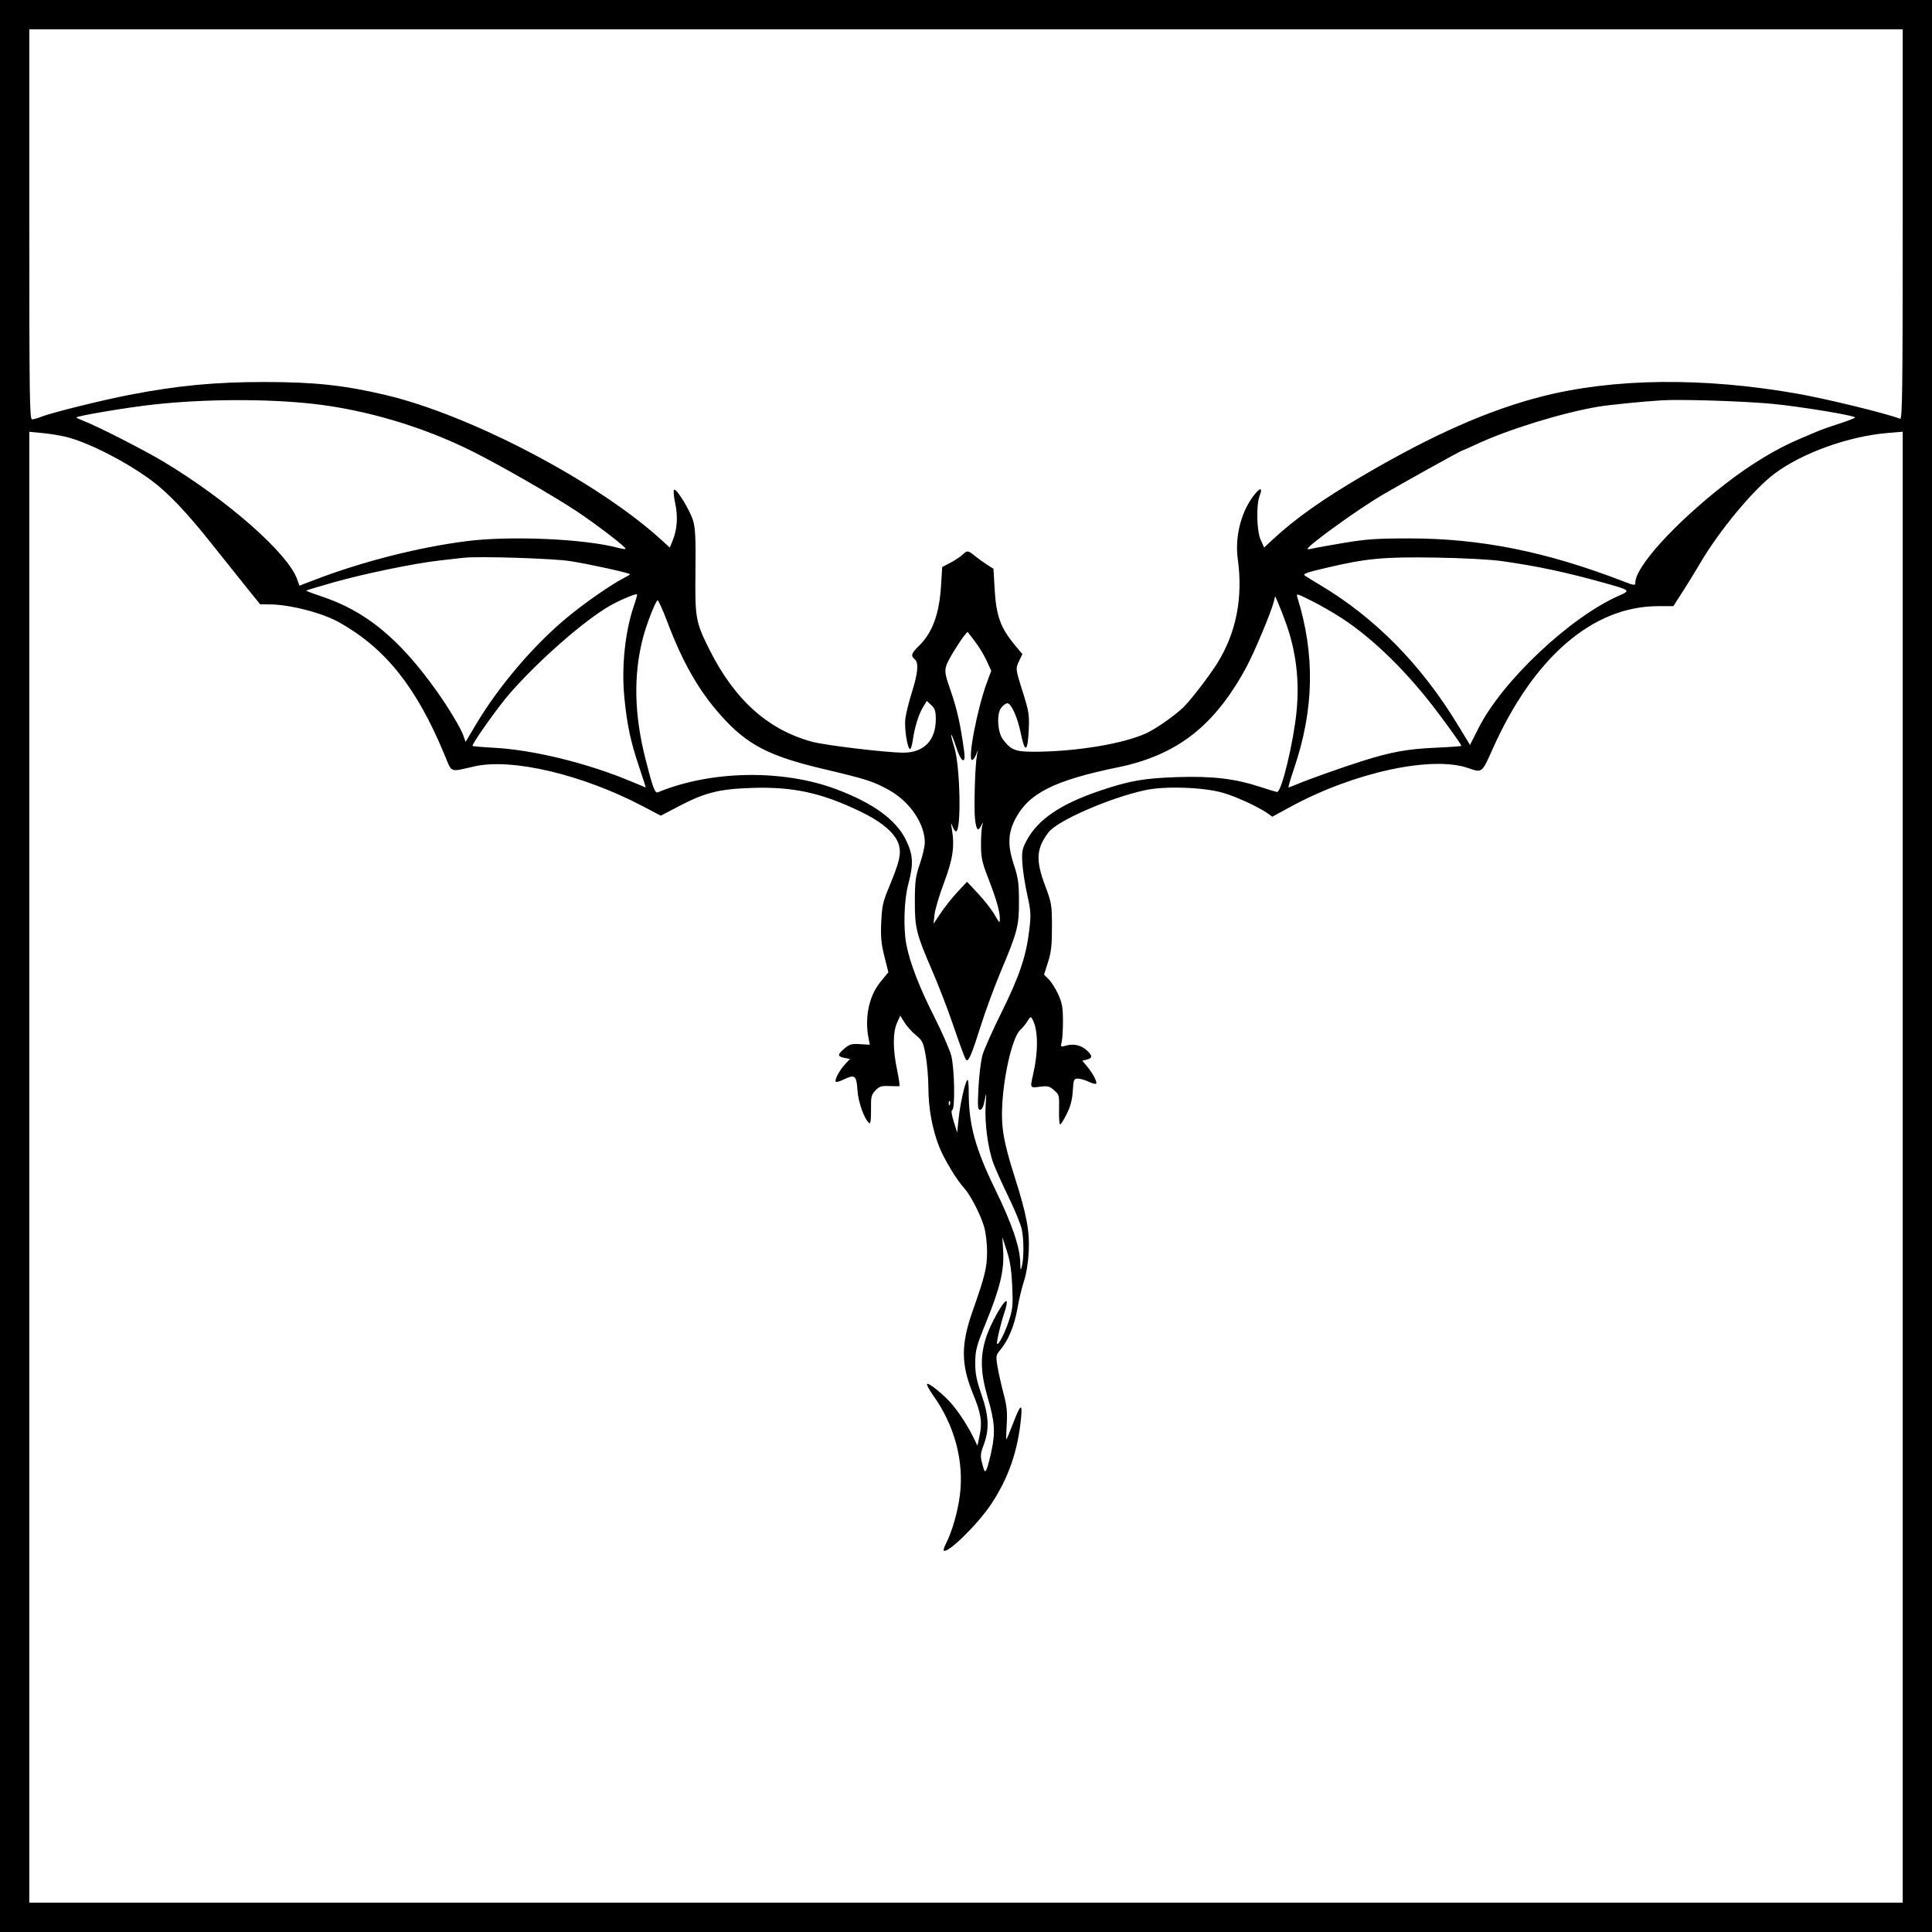 <svg width="1056" height="1056" viewBox="0 0 1056 1056" fill="none" xmlns="http://www.w3.org/2000/svg">
<path fill-rule="evenodd" clip-rule="evenodd" d="M0 528V1056H528H1056V528V0H528H0V528ZM1039.98 122.723C1039.98 212.755 1039.77 229.349 1038.61 228.904C1030.77 225.895 998.659 218.055 982.43 215.188C931.064 206.111 881.782 206.673 842.455 216.781C813.6 224.198 783.526 237.464 746.233 259.223C723.172 272.679 708.197 283.251 695.559 294.996L690.954 299.276L689.053 295.057C686.857 290.188 686.55 275.771 688.537 270.867C690.184 266.807 689.012 266.29 686.107 269.794C678.554 278.908 674.802 293.026 676.566 305.704C679.507 326.86 675.605 346.298 665.078 362.916C660.161 370.676 649.623 384.189 645.984 387.401C640.108 392.586 631.273 398.636 626.258 400.908C613.558 406.662 587.553 410.889 564.856 410.889C554.922 410.889 552.485 409.896 548.146 404.085C545.236 400.188 544.669 390.398 547.154 386.986C548.18 385.579 549.732 384.413 550.6 384.395C552.695 384.354 556.176 392.096 557.923 400.685C560.224 411.992 561.743 411.269 562.308 398.6C562.659 390.753 562.336 388.722 559.112 378.526C554.983 365.467 554.991 365.536 557.168 360.971L558.809 357.529L554.773 352.679C546.84 343.145 544.509 336.68 543.65 321.84L543.014 310.865L539.511 308.648C537.584 307.429 534.594 305.274 532.868 303.859C529.096 300.769 528.715 300.735 526.034 303.253C524.883 304.335 521.926 306.284 519.464 307.584L514.988 309.947L514.378 319.889C513.404 335.769 509.662 345.885 502.021 353.29C498.121 357.071 497.715 358.466 499.973 360.341C502.244 362.225 501.767 367.812 498.436 378.358C496.784 383.588 495.165 390.139 494.837 392.917C494.22 398.14 495.991 409.388 497.428 409.388C497.877 409.388 498.544 407.248 498.91 404.633C499.889 397.646 502.149 390.329 504.515 386.496L506.596 383.124L509.04 385.42C511.058 387.316 511.484 388.677 511.484 393.231C511.484 404.644 504.951 411.391 493.902 411.389C484.433 411.387 450.993 407.388 443.691 405.385C419.717 398.808 401.599 382.553 387.905 355.336C380.223 340.068 379.824 337.862 380.127 312.359C380.335 294.829 380.067 288.778 378.907 284.787C377.235 279.036 369.793 266.861 368.456 267.687C367.977 267.983 368.239 271.272 369.035 274.995C370.626 282.429 370.181 289.16 367.684 295.398L366.114 299.323L361.976 295.527C327.194 263.61 257.549 226.941 210.7 215.879C188.148 210.554 171.91 208.814 144.637 208.799C117.556 208.783 97.086 210.731 70.69 215.835C55.87 218.702 28.306 225.541 22.752 227.73C20.676 228.547 18.311 229.217 17.497 229.217C16.198 229.217 16.015 216.058 16.015 122.616V16.015H528H1039.98V122.723ZM171.08 220.732C200.109 223.964 231.469 233.319 258.292 246.747C273.749 254.485 302.436 270.971 315.207 279.453C326.36 286.862 342.591 299.35 341.928 300.013C341.707 300.235 339.791 299.956 337.671 299.394C319.117 294.477 278.645 292.734 254.699 295.822C228.678 299.177 198.161 306.935 172.664 316.677L163.655 320.119L162.441 316.665C157.448 302.455 124.155 273.178 89.14 252.207C78.793 246.009 52.805 232.744 46.044 230.21C44.117 229.487 42.191 228.596 41.764 228.231C40.92 227.506 68.977 222.762 83.787 221.125C111.661 218.045 145.578 217.892 171.08 220.732ZM968.417 220.707C983.607 222.134 1013.96 227.118 1013.96 228.185C1013.96 228.503 1010.02 230.033 1005.2 231.582C1000.39 233.133 995.092 235.009 993.441 235.75C991.789 236.492 987.584 238.276 984.097 239.713C971.474 244.916 956.841 253.755 942.893 264.606C915.591 285.844 893.846 309.733 893.846 318.49C893.846 320.137 893.288 320.07 887.09 317.678C845.18 301.501 809.152 294.276 770.432 294.283C752.62 294.286 746.863 294.678 734.611 296.724C726.581 298.065 718.812 299.464 717.344 299.832C715.877 300.2 714.677 300.284 714.677 300.02C714.677 298.287 742.017 278.529 755.222 270.718C764.807 265.048 798.662 246.233 799.279 246.233C799.518 246.233 802.991 244.699 806.997 242.823C824.178 234.779 853.661 225.67 873.327 222.33C879.447 221.29 897.515 219.474 908.36 218.809C918.817 218.168 952.831 219.243 968.417 220.707ZM36.222 238.82C48.45 241.891 68.689 252.215 82.641 262.5C91.681 269.163 102.011 279.995 115.333 296.781C121.887 305.039 130.616 315.962 134.729 321.054L142.208 330.313L147.426 330.348C158.541 330.422 176.17 334.983 185.419 340.178C210.707 354.382 227.6 375.575 242.837 412.218C247.228 422.777 245.428 422.045 259.245 418.901C279.814 414.221 318.421 423.366 351.5 440.751L361.175 445.837L371.018 440.694C385.359 433.2 392.89 431.295 410.612 430.676C433.237 429.886 448.925 433.27 470.239 443.539C482.452 449.423 489.699 455.76 491.362 462.007C492.65 466.846 491.588 471.291 485.885 484.959C482.607 492.813 482.066 495.255 481.669 504.002C481.303 512.075 481.639 515.735 483.389 522.72L485.564 531.403L481.136 536.84C474.97 544.41 472.503 556.268 474.752 567.537L475.45 571.041L470.12 570.708C465.533 570.422 464.346 570.748 461.612 573.049C457.641 576.39 457.618 577.434 461.5 578.211L464.566 578.823L461.687 581.939C458.698 585.172 455.985 590.446 456.86 591.32C457.136 591.596 458.91 591.088 460.801 590.19C467.34 587.087 468.12 587.646 468.656 595.814C469.105 602.664 472.649 612.35 475.306 613.992C475.808 614.303 476.15 611.061 476.085 606.628C475.979 599.485 476.211 598.451 478.458 596.059C480.578 593.803 481.692 593.439 485.956 593.61C488.711 593.72 491.239 593.754 491.573 593.686C491.908 593.618 491.352 589.621 490.339 584.804C487.986 573.617 487.967 564.252 490.288 559.084L492.062 555.136L494.328 558.803C495.575 560.82 498.389 563.96 500.581 565.782C504.256 568.835 504.678 569.713 505.989 577.073C506.771 581.463 507.426 589.397 507.446 594.706C507.486 605.745 509.572 617.175 513.266 626.593C515.968 633.482 522.888 644.965 527.031 649.432C530.359 653.022 535.944 663.869 537.913 670.567C538.796 673.573 539.511 679.624 539.511 684.101C539.511 692.785 538.365 697.515 531.682 716.416C525.136 734.931 525.204 745.798 531.969 762.222C536.212 772.524 536.957 777.258 535.466 784.44L534.264 790.233L532.075 785.736C529.155 779.74 524.954 773.175 520.691 767.946C516.449 762.743 507.157 755.183 506.699 756.56C506.516 757.108 507.93 759.731 509.84 762.391C521.682 778.877 526.973 798.374 524.676 817.066C523.559 826.153 520.38 837.243 517.041 843.7C516.106 845.509 515.565 847.212 515.839 847.488C517.813 849.46 534.577 833.034 541.869 821.981C551.24 807.777 556.355 793.021 558.075 775.234C558.919 766.51 557.826 767.293 553.539 778.487C551.8 783.029 550.233 786.745 550.059 786.745C549.885 786.745 549.975 783.016 550.259 778.458C550.671 771.846 550.32 768.46 548.521 761.692C547.281 757.029 545.804 750.433 545.237 747.034C544.253 741.131 544.322 740.719 546.778 737.802C551.145 732.612 554.497 724.476 556.123 715.126C556.978 710.199 558.596 703.466 559.716 700.163C560.926 696.595 561.959 690.299 562.262 684.648C562.885 673.024 561.245 664.196 554.548 643.109C548.395 623.736 547.082 615.81 547.875 602.827C548.905 585.933 553.676 566.489 557.661 562.948C558.846 561.894 560.611 559.743 561.581 558.169C563.214 555.519 563.42 555.445 564.344 557.173C567.51 563.088 567.592 574.682 564.562 587.819C562.974 594.699 562.977 594.706 568.36 593.991C572.586 593.431 573.551 593.665 576.118 595.875C578.945 598.31 579.041 598.684 578.862 606.49C578.76 610.941 579.025 614.582 579.451 614.582C579.876 614.582 581.513 611.992 583.086 608.827C585.121 604.734 586.068 601.119 586.364 596.315C586.754 590.006 586.937 589.558 589.137 589.558C590.432 589.558 593.079 590.315 595.017 591.239C596.955 592.164 598.806 592.656 599.128 592.333C599.906 591.556 597.268 586.543 594.101 582.78L591.564 579.765L594.065 579.137C597.228 578.344 597.224 577.06 594.049 574.118C591.001 571.293 586.793 570.325 582.685 571.503C579.657 572.371 579.638 572.352 580.341 569.207C580.731 567.463 581.027 562.207 580.999 557.528C580.957 550.59 580.475 547.992 578.387 543.451C576.978 540.388 574.666 536.72 573.248 535.303L570.669 532.723L572.836 525.858C574.584 520.32 574.999 516.57 574.981 506.48C574.961 494.515 574.797 493.535 571.249 484.089C565.986 470.08 566.39 463.742 573.109 454.933C577.986 448.539 606.389 436.145 625.952 431.875C636.643 429.542 657.9 430.27 668.454 433.332C675.738 435.446 687.752 440.975 692.787 444.53L695.422 446.39L705.539 440.891C740.096 422.111 782.828 412.865 802.69 419.873C810.054 422.471 810.031 422.489 815.742 409.638C838.086 359.361 870.547 331.314 906.392 331.314H914.614L919.615 323.556C922.365 319.29 926.728 312.196 929.308 307.791C939.726 290.011 958.282 267.651 969.819 258.979C984.935 247.616 1010.34 238.455 1031.73 236.659L1039.98 235.965V637.975V1039.98H528H16.015V638.003V236.02L23.272 236.706C27.264 237.082 33.09 238.034 36.222 238.82ZM311.795 306.709C322.242 308.356 344.326 313.217 344.326 313.869C344.326 314.076 342.863 314.992 341.073 315.903C334.31 319.348 320.441 328.938 310.745 336.875C292.13 352.113 272.783 374.738 260.026 396.189L254.482 405.513L253.327 402.2C251.871 398.024 245.262 386.969 238.774 377.858C218.209 348.977 199.86 333.929 175.353 325.845C170.776 324.335 167.172 322.96 167.345 322.79C167.518 322.62 174.19 320.622 182.173 318.349C198.79 313.621 226.29 307.942 240.227 306.359C245.457 305.766 251.313 305.099 253.24 304.879C261.487 303.934 302.278 305.21 311.795 306.709ZM821.083 306.715C840.368 309.458 855.935 312.766 876.33 318.456C891.394 322.658 891.437 322.696 884.726 325.672C857.911 337.565 821.17 372.24 808.159 397.932L803.479 407.175L796.864 396.288C776.797 363.263 751.721 337.763 721.683 319.835C718.105 317.7 714.358 315.403 713.357 314.732C711.807 313.693 713.518 313.047 724.867 310.382C747.084 305.166 756.172 304.314 784.743 304.77C800.064 305.015 814.59 305.793 821.083 306.715ZM346.512 331.009C341.643 345.081 339.609 364.634 341.274 381.361C342.775 396.433 344.607 405.05 349.271 418.967C351.38 425.26 353.03 430.408 352.939 430.408C352.848 430.408 349.184 428.899 344.797 427.056C321.248 417.164 291.519 409.868 270.051 408.714C263.558 408.365 258.245 407.901 258.245 407.684C258.245 406.043 272.679 385.773 278.772 378.859C295.053 360.382 319.241 339.226 333.434 331.045C338.417 328.173 347.608 324.31 348.181 324.847C348.374 325.028 347.623 327.801 346.512 331.009ZM733.256 337.795C750.614 349.067 769.433 367.519 785.744 389.261C793.372 399.427 798.756 407.035 798.756 407.646C798.756 407.884 792.564 408.345 784.993 408.67C769.379 409.341 760.155 411.017 744.268 416.072C732.853 419.703 715.004 426.063 708.453 428.834C706.406 429.7 704.522 430.408 704.265 430.408C704.009 430.408 705.367 425.79 707.283 420.148C718.289 387.738 718.875 357.888 709.119 326.479C708.433 324.267 708.829 324.363 716.791 328.35C721.409 330.662 728.818 334.912 733.256 337.795ZM703.14 341.323C708.449 356.35 710.314 372.315 708.686 388.79C707 405.839 700.465 432.967 698.066 432.875C697.568 432.856 693.332 431.59 688.652 430.059C674.967 425.586 662.619 424.13 643.609 424.748C625.446 425.339 617.539 426.715 601.652 432.051C579.561 439.47 567.11 447.953 560.922 459.8C558.717 464.022 558.435 465.619 558.802 471.812C559.035 475.739 560.229 483.458 561.457 488.963C563.459 497.948 563.578 499.907 562.616 508.097C560.919 522.55 557.27 533.444 547.568 553.024C542.657 562.933 537.922 573.518 537.046 576.546C536.17 579.574 535.17 587.569 534.825 594.313C534.285 604.871 534.408 606.574 535.712 606.574C536.745 606.574 537.547 604.902 538.232 601.319C539.166 596.428 539.201 596.621 538.74 604.117C538.131 614.03 540.033 628.102 543.066 636.101C544.318 639.405 548.064 647.707 551.391 654.551C554.717 661.393 557.91 669.186 558.485 671.866C559.66 677.346 559.682 687.622 558.529 692.155C557.869 694.746 557.748 694.452 557.646 690.015C557.453 681.593 553.073 668.778 544.113 650.411C533.044 627.721 529.524 614.885 529.487 597.065C529.476 591.725 529.16 589.549 528.539 590.532C527.15 592.727 524.695 604.111 523.891 612.08L523.184 619.086L521.306 613.092C520.118 609.299 519.807 606.97 520.461 606.752C522.126 606.197 521.738 583.911 519.942 577.006C519.089 573.725 514.799 563.941 510.41 555.264C502.431 539.489 497.351 526.293 495.408 516.297C493.676 507.384 494.149 491.879 496.41 483.458C499.432 472.199 499.138 467.04 495.002 458.772C489.58 447.935 477.165 438.941 457.292 431.453C427.962 420.399 388.613 421.047 359.597 433.058C357.969 433.732 356.833 430.69 352.808 414.871C346.613 390.525 346.166 368.865 351.439 348.626C353.286 341.537 357.727 329.958 359.333 328.042C359.689 327.618 362.152 333.023 364.807 340.053C373.158 362.158 381.964 377.528 394.012 391.037C408.313 407.07 420.137 413.243 450.133 420.334C473.802 425.929 477.425 427.098 486.064 431.93C497.288 438.207 505.479 450.236 505.479 460.443C505.479 462.607 504.266 467.883 502.785 472.166C500.437 478.958 500.086 481.557 500.044 492.466C499.986 507.122 500.817 510.465 509.496 530.502C512.717 537.934 517.602 550.546 520.354 558.529C526.302 575.782 527.759 579.549 528.479 579.549C529.739 579.549 531.541 575.089 535.983 560.98C538.574 552.75 543.54 539.261 547.018 531.003C556.154 509.313 556.999 506.031 556.954 492.466C556.922 482.591 556.517 479.748 554.102 472.462C550.727 462.279 550.928 455.481 554.831 447.861C562.122 433.63 575.97 426.62 611.079 419.39C643.364 412.742 663.744 396.876 681.141 364.845C685.458 356.896 694.839 334.544 696.252 328.836L696.99 325.86L698.916 330.338C699.975 332.801 701.876 337.745 703.14 341.323ZM533.042 350.785C535.112 353.512 537.928 358.198 539.303 361.199L541.801 366.655L539.528 372.757C534.192 387.082 528.74 415.393 531.318 415.393C531.879 415.393 532.828 414.154 533.426 412.641L534.515 409.888L533.963 412.891C532.934 418.486 532.246 442.195 532.95 447.828C533.705 453.878 534.545 454.703 536.36 451.177C537.494 448.975 537.504 448.981 536.839 451.427C536.465 452.804 536.177 457.533 536.201 461.937C536.236 468.724 536.806 471.395 539.937 479.454C544.489 491.165 546.492 498.049 546.497 501.975C546.499 504.847 546.372 504.759 543.621 499.973C542.037 497.221 537.999 492.041 534.648 488.463L528.556 481.956L523.411 487.462C520.582 490.489 516.459 495.669 514.251 498.972L510.235 504.978L510.798 499.85C511.107 497.03 513.462 489.147 516.031 482.334C520.882 469.467 521.879 462.508 520.242 452.929C519.647 449.449 519.695 449.285 520.609 451.678C521.188 453.191 522.041 454.43 522.506 454.43C525.558 454.43 524.853 418.72 521.598 408.439C520.475 404.888 519.728 401.811 519.939 401.599C520.152 401.388 521.352 404.405 522.608 408.305C525.334 416.771 528.001 418.194 526.98 410.639C525.051 396.373 523.159 387.785 519.829 378.189C516.456 368.469 516.229 367.159 517.296 363.599C518.361 360.041 528.252 344.708 528.974 345.494C529.142 345.677 530.973 348.059 533.042 350.785ZM519.175 603.76C518.855 604.557 518.618 604.32 518.57 603.154C518.527 602.099 518.763 601.509 519.096 601.841C519.428 602.173 519.464 603.037 519.175 603.76ZM553.267 702.883C553.731 713.169 553.523 715.462 551.572 721.526C549.412 728.245 545.825 735.337 545.002 734.516C544.476 733.988 546.932 723.482 549.019 717.335C549.913 714.701 550.479 712.048 550.277 711.442C549.497 709.101 541.403 723.247 538.866 731.382C535.641 741.723 535.933 750.444 539.961 764.224C543.683 776.952 544.096 782.791 541.983 792.818C541.004 797.46 539.756 802.143 539.208 803.223C538.35 804.916 538.032 804.501 536.917 800.22C535.751 795.749 535.826 794.704 537.668 789.748C540.838 781.216 540.521 773.978 536.461 762.222C533.675 754.155 533.015 750.756 533.057 744.705C533.105 737.892 533.671 735.812 539.2 722.184C546.658 703.797 548.934 694.207 548.312 683.788L547.857 676.14L550.297 683.647C552.083 689.143 552.879 694.296 553.267 702.883Z" fill="url(#paint0_linear_1_96)"/>
<defs>
<linearGradient id="paint0_linear_1_96" x1="528" y1="0" x2="528" y2="1056" gradientUnits="userSpaceOnUse">
<stop/>
<stop offset="1"/>
</linearGradient>
</defs>
</svg>
